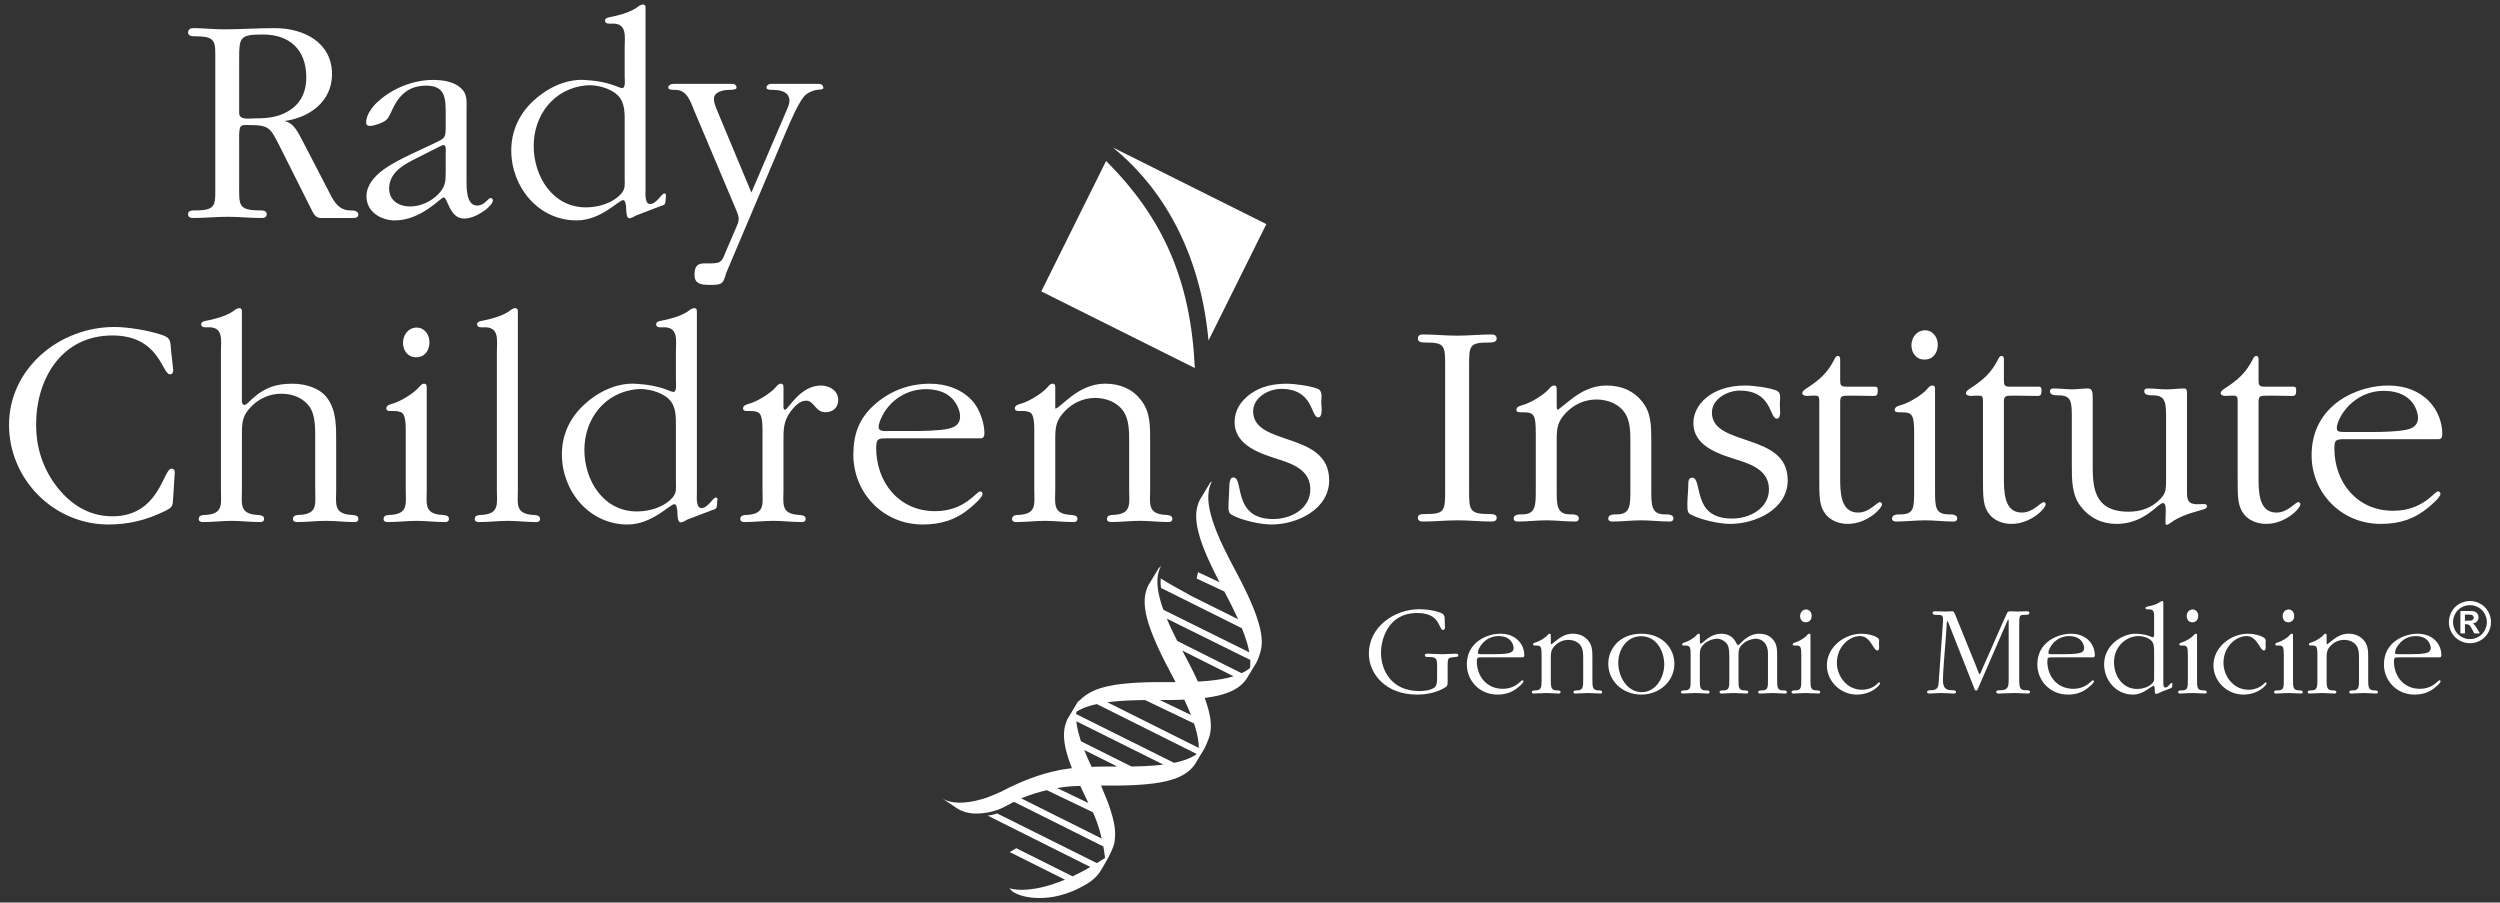 <?xml version="1.0" encoding="UTF-8"?>
<svg id="customer-logos" xmlns="http://www.w3.org/2000/svg" width="277" height="100" viewBox="0 0 277 100">
  <rect x="0" y="0" width="277" height="100" fill="#333333" stroke="none"/>
  <path id="RadyChildrensInstitute-h-w1" d="M123.302,16.336l17.011,8.494-6.411,12.9c-.797-8.729-4.346-16.297-10.599-21.393h0ZM122.555,17.835l-7.18,14.452,17.011,8.491c-.445-9.761-3.547-16.661-9.83-22.942h0ZM139.804,71.127c0,.039.002.08.001.119-0.0.018-.004.033-.005.051-.007.185-.023.361-.051.526-.005.027-.011.053-.016.08-.032.17-.072.333-.123.486-.047.14-.094.28-.141.42.003-.01.005-.022.008-.033-.066.203-.146.396-.24.578l-.005.008.006.007-1.133,1.873c-.306.436-.703.803-1.22,1.107-.517.304-1.155.544-1.942.729-.438.103-.927.186-1.462.255.005.015.011.031.016.046.03.083.06.166.088.246.043.123.082.242.12.359.024.073.048.147.069.218.037.122.07.239.101.355.012.046.029.096.04.141.003.013.005.024.008.037.038.149.07.292.099.43.004.019.01.041.013.06 0.0.002.001.005.002.007.031.155.055.302.074.445.006.044.009.085.014.129.011.098.022.195.028.288.004.051.005.1.007.15.003.081.006.161.005.238-0.0.021.002.043.001.063-.001.029-.004.055-.005.083-.001.037-.001.076-.003.112-.001.018-.006.033-.007.052-.014.186-.039.363-.075.53-.006.026-.013.052-.019.077-.041.171-.09.335-.152.49l-.218.547c.005-.014.008-.029.013-.043-.052.136-.109.27-.175.397l-.02.034-.002.03-1.131,1.87c-.305.436-.702.802-1.219,1.105-.517.303-1.154.543-1.939.727-.786.184-1.721.312-2.833.39-1.113.078-2.403.107-3.9.093-.164-.002-.322-.002-.481-.002l.004.011-.026 0h0l.026-0.0.775,1.907c.888,2.497.829,3.315.716,4.304-.112.989-1.558,3.241-1.558,3.241,0,0-.504.971-1.976,1.698-.33.184-.703.37-1.117.542-.861.356-1.878.651-2.958.731-2.484.185-3.588-.606-3.747-.731-.013-.011-.023-.018-.023-.018l-.273-.305 0.0 0v-0l0.0 0c.001 0,2.015.777,6.159-.949l-6.123-3.058.723-.426,6.238,3.116c.617-.288,1.278-.633,1.978-1.036l-11.372-5.689c.213-.03.663-.107,1.038-.245l11.05,5.504c.437-.274.906-.567.906-.567-.051-.459-.116-.892-.19-1.301l-.009.018-9.891-4.941c-.347.18-.773.403-1.187.619-.467.244-.996.398-1.38.488l.006.008c-.076.016-.145.026-.219.04-.187.039-.31.058-.31.058l0-.001c-.257.04-.498.062-.731.075-.282.016-.551.016-.802-.007-.595-.055-1.108-.218-1.568-.483l-1.811-1.213c.547.355,1.217.509,1.973.513.739.003,1.56-.139,2.427-.376.511-.15,1.284-.42,2.249-.882.24-.129.535-.281.883-.45.001-.001.002-.001.004-.002l0.0 0c1.312-.637,3.316-1.471,5.464-1.893.057-.011.109-.025.168-.035.015-.003.031-.005.048-.008.201-.037.402-.066.604-.094.051-.007.1-.016.152-.023.082-.011.165-.022.25-.032.014-.002.03-.003.045-.005.049-.005.097-.015.146-.02l.002.004c.002-0.0.004-0.0.006-.001-.266-.674-.473-1.287-.616-1.843-.202-.784-.286-1.462-.258-2.063.025-.526.14-.989.33-1.415l-.02.015.05-.084c.018-.038.032-.077.051-.114l1.13-1.875.213-.164c-.001.001-.001.002-.002.003.248-.254.536-.481.879-.68-.015.009-.03.017-.045.025-.089.053-.175.106-.257.162.062-.043.125-.086.187-.129.016-.011.033-.023.05-.034.017-.011.034-.022.051-.033.017-.011.034-.022.051-.033.017-.011.035-.022.052-.032.016-.01.034-.018.05-.028.043-.025.088-.05.132-.074.037-.02.071-.042.109-.062.022-.011.045-.021.067-.032.048-.024.097-.047.147-.07.035-.016.067-.033.103-.049.028-.012.06-.024.089-.036.052-.022.105-.043.159-.064.032-.013.062-.026.096-.039.036-.014.076-.026.113-.039.031-.011.06-.023.092-.034.025-.009.053-.016.079-.024.03-.01.057-.02.087-.03.027-.008.058-.015.085-.023.153-.046.313-.09.479-.131.035-.009.068-.018.104-.026.199-.047.41-.09.629-.129.02-.004.037-.008.057-.012.035-.006.075-.011.11-.017.087-.015.171-.031.261-.044.101-.015.209-.028.314-.043.056-.007.11-.015.167-.023.246-.031.503-.058.771-.082.017-.002.032-.004.049-.005.041-.004.088-.006.13-.009.227-.019.462-.036.705-.05.075-.004.149-.009.226-.013.051-.003.099-.006.151-.009.253-.012.515-.022.785-.031.01-0.0.018-.001.028-.001.034-.001.073-.001.108-.002.29-.008.592-.013.902-.017.095-.001.19-.002.287-.003.36-.002.728-.003,1.115.001.298.003.577.001.858 0-.151-.291-.307-.586-.468-.886-.707-1.321-1.281-2.479-1.728-3.501-.448-1.023-.769-1.911-.972-2.693-.203-.782-.287-1.458-.259-2.057.028-.599.166-1.12.409-1.592l1.126-1.869.289-.29c-.074.127-.135.262-.188.4-.017.043-.03.089-.045.133-.033.1-.063.201-.086.306-.012.051-.022.103-.032.155-.02.109-.034.221-.044.335-.004.047-.011.093-.013.14-.01.161-.012.326-.006.495.001.02.004.04.005.06.008.152.022.307.041.466.007.058.017.116.025.175.019.126.04.253.066.382.012.063.025.126.039.19.018.08.039.162.059.244.067.275.144.555.236.841.007.022.013.044.02.066.052.161.118.327.177.49l9.515,4.709c-.064-.353-.152-.721-.267-1.108-.146-.492-.335-1.013-.553-1.558l-8.962-4.466c-.059-.397-.054-.795-.037-1.068l.041.034c.409.302,2.415,1.408,3.329,1.908l5.205,2.594c-.028-.063-.054-.124-.083-.188-.409-.9-.895-1.864-1.435-2.883l-3.079-1.443c.044-.191.11-.477.159-.704l2.377,1.114c-.533-1.025-.984-1.951-1.347-2.783-.448-1.026-.769-1.916-.972-2.7-.203-.784-.286-1.462-.258-2.063.028-.6.168-1.123.411-1.597l1.13-1.875.213-.164c-.074.128-.135.263-.189.402-.017.044-.03.089-.045.134-.033.1-.063.201-.087.306-.012.052-.023.104-.032.157-.02.109-.034.221-.045.335-.004.047-.011.093-.014.141-.01.162-.013.327-.006.498.001.018.003.037.004.055.008.154.022.312.041.472.007.057.017.116.025.174.019.126.04.253.065.383.012.064.025.128.039.192.018.08.039.163.059.244.067.276.145.557.236.845.007.022.012.043.019.065.099.307.215.62.337.935.027.07.054.14.082.21.125.312.257.626.398.944.018.04.037.081.056.122.11.244.227.489.345.735.177.37.359.74.548,1.109.02.039.04.077.059.116.225.438.455.874.685,1.303.095.177.187.351.277.521.07.133.137.263.204.393.011.022.023.045.035.067.007.014.015.029.022.042.084.164.166.325.245.483.048.096.094.19.141.284.017.034.034.069.051.103.013.026.026.052.038.078.119.243.23.477.336.705.004.008.008.017.012.025.114.246.22.481.321.71.007.015.015.032.021.047.027.061.049.117.074.177.066.153.13.305.189.451.034.084.066.165.098.246.031.08.066.163.095.241.019.049.034.094.052.143.03.081.059.16.086.238.043.12.083.237.121.351.024.073.049.147.071.218.036.116.069.227.101.338.013.045.029.095.042.139.005.017.007.031.012.048.034.126.063.246.09.365.009.039.02.081.029.119.001.006.003.012.004.018.032.148.058.291.081.429.006.037.009.07.014.106.015.105.029.209.039.309.005.049.007.095.011.142.006.083.011.164.014.243.001.019.003.04.003.059.001.029-.002.056-.002.084ZM128.508,77.565l3.448,1.652c-.17-.431-.359-.877-.571-1.341-.053-.117-.111-.237-.167-.356-.814.036-1.719.05-2.71.045ZM121.545,76.449c.103-.036.211-.07.321-.103-.002.001-.005.001-.008.002-.058.018-.117.035-.173.053-.048.016-.094.032-.14.048ZM121.084,76.629c.093-.04.189-.079.288-.116-.024.009-.048.017-.072.027-.055.021-.108.043-.161.065-.019.008-.036.016-.055.024ZM120.663,76.832c.088-.047.178-.093.272-.137-.047.022-.094.044-.139.066-.046.023-.089.047-.133.071ZM122.072,92.915c-.312-1.345-.706-2.339-.973-2.915l-5.112-2.45c-.858.202-1.82.493-2.841.906l8.926,4.459ZM119.691,87.077l-.002-.004c-.002 0-.004 0-.006 0l.002.004 0.0.001s-.016-0-.026-0l-.033 0-.001-.001c-.019-0-.05 0-.078 0-.341.014-.671.03-.983.051-.395.035-.876.091-1.436.187l3.464,1.66-.903-1.899ZM123.803,84.934l-3.673-1.835c.004.011.009.022.013.033.124.311.256.625.397.941.019.042.039.085.058.127.11.243.227.488.344.733.006.012.012.025.018.037.084-.003.164-.008.25-.01.046-.001.086-.004.132-.006.062-.002.132-.002.195-.004.243-.006.493-.011.75-.014.109-.001.217-.003.329-.004.366-.002.741-.003,1.135.001.017 0.0.033-0.0.05 0ZM128.896,84.715l-9.632-4.798c.005.055.008.109.014.165.007.058.017.117.025.176.019.126.04.252.065.381.012.064.025.128.039.192.018.08.039.162.059.244.067.277.145.558.236.845.007.022.012.043.019.064.016.05.038.101.054.151l5.59,2.792c.204-.003.41-.006.605-.011.13-.003.255-.008.381-.013.207-.007.411-.016.607-.026.126-.006.249-.014.371-.021.187-.012.368-.025.546-.039.114-.009.228-.018.339-.029.176-.016.346-.035.512-.055.056-.007.112-.013.167-.02ZM132.606,83.547l-11.076-5.533c-.037.008-.077.014-.113.022-.794.179-1.439.413-1.965.708-.069.039-.129.082-.193.123-.002.017-.005.033-.007.05-.004.047-.011.094-.014.142-.001.019 0.0.04-.001.059l10.847,5.403c.11-.023.225-.043.329-.068.042-.01.079-.021.12-.032.164-.041.324-.083.475-.129.151-.046.297-.094.436-.146.019-.007.037-.015.056-.022.123-.047.241-.097.354-.149.04-.018.078-.037.117-.056.095-.046.187-.095.275-.145.031-.018.063-.035.094-.053.094-.056.181-.115.267-.175ZM132.829,82.871c-.002-.672-.137-1.425-.385-2.257-.044-.147-.095-.3-.146-.451l-5.42-2.597c-.958.009-1.827.037-2.604.09-.57.039-1.093.09-1.575.155l10.129,5.06ZM133.112,77.436c-.007-.018-.015-.038-.022-.056h0c.007.018.015.038.022.056ZM136.678,74.931l-5.68-2.849c.081.153.161.309.243.461.095.177.187.35.276.52.082.155.16.307.238.457.005.009.01.019.014.028.003.005.006.01.008.016.084.164.166.324.245.481.066.131.128.258.191.384.008.017.017.034.025.051.004.009.009.019.014.028.132.271.256.531.373.783.033.071.062.137.094.207.003.008.007.015.01.022.086-.005.172-.009.256-.015.186-.012.367-.025.544-.039.115-.009.23-.019.342-.029.177-.017.346-.035.513-.055.098-.011.198-.022.293-.035.185-.024.36-.052.533-.081.065-.011.135-.02.199-.032.232-.042.452-.087.662-.136.042-.01.079-.021.119-.032.164-.041.324-.084.475-.13.005-.002.01-.003.015-.005ZM138.54,73.447c0-.106-.009-.219-.016-.329l-9.238-4.572c.086.206.169.411.262.62.018.04.037.079.055.119.11.244.228.489.345.735.159.332.323.664.492.995l7.128,3.575c.019-.009.038-.018.057-.027.096-.047.188-.095.277-.145.031-.017.062-.034.092-.052.116-.069.228-.141.332-.217.003-.002.006-.004.009-.007.059-.044.112-.091.168-.137.023-.179.037-.364.037-.557ZM160.398,75.406c0,.174,0,.306-.015.393-.014.189-.073.246-.251.363-.915.581-2.068.799-3.146.799-3.441,0-5.317-2.295-5.317-4.55,0-2.905,2.776-4.912,5.612-4.912.753,0,1.67.132,2.378.408.443.188.414.508.414.843.014.248.014.509.029.756.015.145-.059.29-.221.29-.207,0-.279-.335-.502-.727-.28-.523-.827-1.148-2.333-1.148-3.442,0-4.033,3.212-4.033,4.389,0,1.919,1.124,4.259,4.254,4.259.502,0,1.27-.074,1.685-.407.279-.219.279-.699.279-1.222v-1.206c0-.857-.163-.943-1.063-.943-.134,0-.295-.016-.295-.174,0-.191.207-.191.34-.191.532,0,1.063.06,1.595.06.502,0,1.005-.06,1.521-.06.119,0,.252.03.252.175,0,.16-.044.16-.562.219-.531.058-.62.072-.62.915v1.672h0ZM164.238,72.834h4.475c.148,0,.178-.132.178-.249,0-1.147-.872-2.37-2.644-2.37-1.462,0-3.722.917-3.722,3.402,0,1.817,1.433,3.343,3.367,3.343.916,0,1.639-.233,2.334-.815.103-.086.575-.478.575-.654,0-.058-.044-.115-.118-.115-.089,0-.237.189-.503.392-.354.263-.87.551-1.683.551-1.787,0-2.865-1.408-2.865-3.036,0-.45.088-.45.605-.45h0ZM163.751,72.31v-.013c0-.466.768-1.818,2.289-1.818,1.477,0,1.669,1.075,1.669,1.308,0,.348-.22.51-.546.581-.428.103-1.255.117-1.714.117h-1.196c-.354,0-.502,0-.502-.175h0ZM170.81,72.571v2.732c0,.757,0,1.192-.665,1.192-.162,0-.413,0-.413.204,0,.115.104.144.207.144.458,0,.93-.057,1.404-.057.442,0,.915.057,1.388.057.104,0,.177-.043.177-.157,0-.191-.267-.191-.414-.191-.665,0-.665-.435-.665-1.192v-2.441c0-.581.044-.902.473-1.338.384-.392.901-.626,1.463-.626.576,0,1.108.234,1.388.655.265.394.265.974.265,1.44v2.31c0,.757,0,1.192-.664,1.192-.162,0-.413,0-.413.204,0,.115.103.144.205.144.459,0,.932-.057,1.404-.057.443,0,.916.057,1.389.057.104,0,.177-.043.177-.157,0-.191-.266-.191-.414-.191-.664,0-.664-.435-.664-1.192v-2.295c0-.844,0-1.455-.444-2.007-.413-.523-1.004-.786-1.743-.786-.666,0-1.196.291-1.595.582-.414.306-.724.596-.783.596-.044,0-.044-.087-.044-.29v-.654c0-.146,0-.234-.133-.234-.118,0-.192.117-.266.189-.236.277-.872.655-1.226.757-.134.043-.341.074-.341.246,0,.117.104.117.37.117.502,0,.575.146.575,1.046h0ZM181.844,76.961h.014c1.98,0,3.664-1.438,3.664-3.43,0-1.614-1.241-3.315-3.664-3.315-2.436,0-3.662,1.718-3.662,3.315,0,1.992,1.669,3.43,3.648,3.43h0ZM181.917,76.686h-.015c-1.669,0-2.599-1.79-2.599-3.227,0-1.483.915-2.965,2.54-2.965,1.714,0,2.555,1.67,2.555,3.14,0,1.381-.902,3.053-2.482,3.053h0ZM187.324,72.571v2.732c0,.843,0,1.192-.665,1.192-.163,0-.414,0-.414.204,0,.115.103.144.207.144.458,0,.93-.057,1.403-.057.442,0,.915.057,1.388.057.103,0,.177-.043.177-.157,0-.191-.266-.191-.413-.191-.664,0-.664-.349-.664-1.192v-2.586c0-.611,0-.93.473-1.366.562-.523,1.3-.582,1.418-.582.442,0,.96.276,1.181.685.192.377.192.944.192,1.381v2.469c0,.843,0,1.192-.665,1.192-.162,0-.414,0-.414.204,0,.115.105.144.207.144.459,0,.93-.057,1.403-.057.444,0,.917.057,1.39.057.103,0,.177-.043.177-.157,0-.191-.266-.191-.415-.191-.665,0-.665-.349-.665-1.192v-2.586c0-.611,0-.93.473-1.366.562-.523,1.3-.582,1.418-.582.768,0,1.374.567,1.374,1.629v2.906c0,.843,0,1.192-.665,1.192-.163,0-.414,0-.414.204,0,.115.104.144.207.144.458,0,.93-.057,1.403-.057.443,0,.915.057,1.388.057.104,0,.177-.043.177-.157,0-.191-.266-.191-.414-.191-.664,0-.664-.349-.664-1.192v-2.484c0-.829,0-1.411-.444-1.934-.325-.378-.738-.669-1.565-.669-1.078,0-1.787.786-2.126,1.12-.089.087-.149.146-.192.146-.06,0-.104-.059-.163-.174-.193-.364-.562-1.092-1.699-1.092-.62,0-1.108.249-1.476.495-.428.305-.694.611-.812.611-.089,0-.089-.249-.089-.48v-.451c0-.087-.015-.175-.134-.175-.118,0-.191.117-.266.189-.235.277-.872.655-1.226.757-.133.043-.339.074-.339.246,0,.117.103.117.369.117.501,0,.576.146.576,1.046h0ZM199.582,72.571v2.732c0,.874,0,1.192-.665,1.192-.162,0-.413,0-.413.204,0,.115.103.144.206.144.459,0,.93-.057,1.404-.057.442,0,.915.057,1.388.057.104,0,.177-.043.177-.157,0-.191-.266-.191-.414-.191-.665,0-.665-.379-.665-1.192v-4.853c0-.146,0-.234-.132-.234-.119,0-.192.104-.266.189-.237.277-.872.655-1.226.757-.134.043-.341.074-.341.246,0,.117.104.117.37.117.502,0,.576.146.576,1.046h0ZM200.069,68.951h.015c.428,0,.65-.333.65-.726,0-.349-.236-.698-.62-.698-.399,0-.665.349-.665.728s.235.696.62.696h0ZM202.418,73.705v.014c0,1.757,1.491,3.241,3.309,3.241,1.698,0,2.584-1.075,2.584-1.235,0-.057-.043-.116-.102-.116-.075,0-.178.131-.222.174-.458.437-1.064.64-1.699.64-1.654,0-2.762-1.511-2.762-2.993,0-1.731,1.344-2.952,2.555-2.952.473,0,.812.249,1.064.553.384.465.591,1.046.87,1.046.163,0,.194-.217.194-.392,0-.1-.017-.246-.017-.349,0-.1.017-.246.017-.334,0-.103-.03-.233-.134-.305-.473-.335-1.256-.48-1.817-.48-1.979,0-3.84,1.541-3.84,3.49h0ZM221.189,76.654v.015c0,.16.164.174.281.174.576,0,1.166-.057,1.758-.057.472,0,.944.057,1.416.057.119,0,.283-.014.283-.174,0-.174-.193-.189-.355-.189-.71,0-.843-.131-.843-1.205v-6.003c0-.989,0-1.148.532-1.148.414,0,.59,0,.59-.233,0-.161-.162-.161-.427-.161-.311,0-.634.029-.827.029-.237,0-.577-.029-.813-.029-.163,0-.326.029-.398.189-.873,1.89-1.671,3.822-2.601,5.856-.192.424-.369.932-.442.932s-.266-.582-.4-.917c-.753-1.875-1.521-3.763-2.288-5.638-.088-.217-.163-.422-.325-.422-.222,0-.635.029-.857.029-.252,0-.665-.029-.915-.029-.295,0-.429,0-.429.161,0,.203.207.233.355.233.782,0,.841.028.797.827-.06,1.005-.324,4.288-.458,6.44-.045.712-.088,1.089-.915,1.089-.134,0-.385.015-.385.189,0,.146.104.174.236.174.428,0,.872-.057,1.315-.057.443,0,.886.057,1.329.057.134,0,.324,0,.324-.174s-.235-.189-.397-.189c-.738,0-1.049-.246-1.049-1.117,0-1.266.295-4.098.414-6.148.014-.248.014-.393.088-.393.045,0,.089.16.148.306.945,2.369,1.876,4.737,2.806,7.107.029.102.073.277.221.277.134,0,.177-.162.22-.262,1.05-2.398,2.085-4.81,3.132-7.21.104-.218.148-.392.207-.392.044,0,.044.043.044.248v6.38c0,.683,0,1.205-.916,1.205-.266,0-.458,0-.458.174h0ZM227.452,72.834h4.475c.147,0,.178-.132.178-.249,0-1.147-.872-2.37-2.644-2.37-1.462,0-3.722.917-3.722,3.402,0,1.817,1.431,3.343,3.367,3.343.916,0,1.64-.233,2.333-.815.104-.086.576-.478.576-.654,0-.058-.044-.115-.119-.115-.089,0-.236.189-.502.392-.355.263-.871.551-1.685.551-1.786,0-2.864-1.408-2.864-3.036,0-.45.087-.45.605-.45h0ZM226.965,72.31v-.013c0-.466.768-1.818,2.288-1.818,1.478,0,1.67,1.075,1.67,1.308,0,.348-.223.51-.547.581-.428.103-1.256.117-1.713.117h-1.196c-.354,0-.502,0-.502-.175h0ZM239.696,75.434v-8.602c0-.162,0-.233-.132-.233-.104,0-.237.101-.311.158-.354.233-.916.379-1.33.452-.088.014-.207.057-.207.16,0,.13.119.146.237.146.473,0,.723,0,.723.725v2.065c0,.146-.015.303-.117.303-.075,0-.209-.056-.283-.085-.766-.306-1.446-.306-1.669-.306-1.521,0-3.471,1.295-3.471,3.387,0,1.746,1.315,3.358,3.19,3.358.605,0,1.108-.246,1.507-.495.384-.232.665-.478.768-.478.147,0,.147.332.147.464,0,.145,0,.437.149.437.147,0,.486-.202.753-.306.266-.102.516-.202.769-.29.205-.072.28-.086.28-.509,0-.071-.015-.115-.09-.115-.132,0-.384.509-.693.509-.222,0-.222-.291-.222-.743h0ZM234.232,73.4v-.015c0-1.771,1.359-2.906,2.718-2.906.471,0,1.049.161,1.373.465.354.321.354.77.354,1.353v2.629c0,.48,0,.551-.148.728-.413.479-1.136.683-1.742.683-1.638,0-2.554-1.496-2.554-2.936h0ZM242.415,72.571v2.732c0,.874,0,1.192-.667,1.192-.162,0-.413,0-.413.204,0,.115.104.144.207.144.458,0,.93-.057,1.404-.057.442,0,.915.057,1.388.057.104,0,.177-.043.177-.157,0-.191-.266-.191-.412-.191-.666,0-.666-.379-.666-1.192v-4.853c0-.146,0-.234-.134-.234-.117,0-.191.104-.266.189-.235.277-.87.655-1.224.757-.134.043-.341.074-.341.246,0,.117.105.117.371.117.501,0,.576.146.576,1.046h0ZM242.901,68.951h.015c.429,0,.65-.333.65-.726,0-.349-.237-.698-.62-.698-.4,0-.665.349-.665.728s.236.696.62.696h0ZM245.249,73.705v.014c0,1.757,1.493,3.241,3.309,3.241,1.698,0,2.585-1.075,2.585-1.235,0-.057-.045-.116-.103-.116-.076,0-.179.131-.222.174-.457.437-1.064.64-1.698.64-1.654,0-2.761-1.511-2.761-2.993,0-1.731,1.343-2.952,2.554-2.952.473,0,.813.249,1.064.553.384.465.589,1.046.872,1.046.162,0,.192-.217.192-.392,0-.1-.015-.246-.015-.349,0-.1.015-.246.015-.334,0-.103-.03-.233-.134-.305-.473-.335-1.255-.48-1.818-.48-1.977,0-3.84,1.541-3.84,3.49h0ZM253.047,72.571v2.732c0,.874,0,1.192-.665,1.192-.162,0-.413,0-.413.204,0,.115.103.144.207.144.456,0,.928-.057,1.401-.057.442,0,.916.057,1.39.057.103,0,.177-.043.177-.157,0-.191-.266-.191-.413-.191-.666,0-.666-.379-.666-1.192v-4.853c0-.146,0-.234-.134-.234-.117,0-.191.104-.264.189-.237.277-.872.655-1.226.757-.134.043-.339.074-.339.246,0,.117.102.117.367.117.503,0,.576.146.576,1.046h0ZM253.535,68.951h.015c.428,0,.65-.333.65-.726,0-.349-.235-.698-.621-.698-.398,0-.663.349-.663.728s.235.696.62.696h0ZM256.768,72.571v2.732c0,.757,0,1.192-.665,1.192-.162,0-.413,0-.413.204,0,.115.104.144.208.144.457,0,.93-.057,1.403-.057.442,0,.915.057,1.388.057.104,0,.177-.043.177-.157,0-.191-.266-.191-.413-.191-.665,0-.665-.435-.665-1.192v-2.441c0-.581.043-.902.473-1.338.384-.392.9-.626,1.462-.626.576,0,1.109.234,1.388.655.265.394.265.974.265,1.44v2.31c0,.757,0,1.192-.663,1.192-.164,0-.415,0-.415.204,0,.115.104.144.205.144.459,0,.932-.057,1.405-.057.444,0,.915.057,1.388.057.104,0,.177-.043.177-.157,0-.191-.266-.191-.413-.191-.665,0-.665-.435-.665-1.192v-2.295c0-.844,0-1.455-.443-2.007-.414-.523-1.005-.786-1.744-.786-.665,0-1.198.291-1.595.582-.414.306-.723.596-.783.596-.043,0-.043-.087-.043-.29v-.654c0-.146,0-.234-.134-.234-.117,0-.192.117-.266.189-.236.277-.872.655-1.226.757-.133.043-.339.074-.339.246,0,.117.102.117.369.117.501,0,.574.146.574,1.046h0ZM265.853,72.834h4.475c.148,0,.177-.132.177-.249,0-1.147-.872-2.37-2.642-2.37-1.463,0-3.723.917-3.723,3.402,0,1.817,1.433,3.343,3.367,3.343.915,0,1.64-.233,2.335-.815.102-.086.575-.478.575-.654,0-.058-.044-.115-.119-.115-.087,0-.235.189-.501.392-.355.263-.872.551-1.684.551-1.787,0-2.865-1.408-2.865-3.036,0-.45.088-.45.605-.45h0ZM265.365,72.31v-.013c0-.466.769-1.818,2.29-1.818,1.476,0,1.669,1.075,1.669,1.308,0,.348-.222.51-.547.581-.429.103-1.256.117-1.713.117h-1.196c-.354,0-.503,0-.503-.175h0ZM19.193,41.036l-.234-2.186c-.103-.941.033-1.38-.944-1.716-1.449-.503-3.808-.905-5.324-.905-6.166,0-11.691,4.637-11.691,10.857,0,5.952,4.886,11.027,11.018,11.027,2.223,0,4.111-.468,6.098-1.412,1.044-.503,1.011-.57,1.077-1.613l.169-2.723c.034-.235-.1-.438-.37-.438-.91,0-1.314,5.279-6.536,5.279-2.729,0-4.818-1.444-6.369-3.563-1.414-1.951-2.088-4.203-2.088-6.589,0-5.042,2.797-9.885,8.457-9.885,5.222,0,5.492,4.303,6.367,4.303.27,0,.37-.17.37-.437h0ZM26.803,44.53v-9.848c0-.273.034-.539-.303-.539-.235,0-.539.235-.707.37-.809.537-2.088.876-3.033,1.042-.201.034-.471.134-.471.37,0,.437.572.337.876.337,1.617,0,1.314,1.478,1.314,2.723v15.297c0,1.447.302,2.589-1.517,2.756-.37.035-.943-.032-.943.473,0,.267.236.334.472.334,1.044,0,2.123-.135,3.202-.135,1.009,0,2.086.135,3.166.135.236,0,.404-.099.404-.371,0-.437-.607-.402-.942-.437-1.82-.167-1.517-1.309-1.517-2.756v-6.119c0-1.343.034-2.084,1.011-3.093.876-.907,2.054-1.445,3.335-1.445,1.414,0,2.527.539,3.201,1.512.574.909.574,2.254.574,3.328v5.817c0,1.447.302,2.589-1.517,2.756-.37.035-.944-.032-.944.473,0,.267.236.334.473.334,1.044,0,2.123-.135,3.199-.135,1.013,0,2.09.135,3.168.135.235,0,.404-.099.404-.371,0-.437-.606-.402-.943-.437-1.82-.167-1.517-1.309-1.517-2.756v-5.346c0-1.647.034-3.429-.977-4.806-.843-1.177-2.493-1.613-3.875-1.613-2.19,0-3.471.672-4.919,2.118-.067.067-.27.233-.404.233-.168,0-.236-.166-.27-.336h0ZM47.28,54.281v-11.229c0-.236.033-.537-.302-.537-.27,0-.44.27-.607.437-.54.637-1.989,1.514-2.797,1.749-.303.102-.774.166-.774.57,0,.202.201.271.404.271h.437c.27,0,.776.032.977.267.372.373.339,1.682.339,2.153v6.32c0,1.447.303,2.589-1.517,2.756-.372.035-.943-.032-.943.473,0,.267.236.334.471.334,1.044,0,2.124-.135,3.201-.135,1.011,0,2.089.135,3.168.135.235,0,.404-.099.404-.371,0-.437-.607-.402-.942-.437-1.819-.167-1.517-1.309-1.517-2.756h0ZM44.653,37.975c0,.876.539,1.613,1.448,1.613.977,0,1.483-.772,1.483-1.679,0-.808-.539-1.613-1.416-1.613-.908,0-1.515.806-1.515,1.679h0ZM57.379,54.281v-19.598c0-.273.033-.539-.304-.539-.235,0-.538.235-.707.37-.808.537-2.088.876-3.032,1.042-.202.034-.473.134-.473.37,0,.437.573.337.876.337,1.617,0,1.314,1.478,1.314,2.723v15.297c0,1.447.303,2.589-1.515,2.756-.372.035-.943-.032-.943.473,0,.267.234.334.471.334,1.045,0,2.122-.135,3.201-.135,1.011,0,2.089.135,3.167.135.235,0,.405-.099.405-.371,0-.437-.607-.402-.943-.437-1.82-.167-1.516-1.309-1.516-2.756h0ZM77.214,54.585v-19.903c0-.273.034-.539-.302-.539-.236,0-.54.235-.709.37-.806.537-2.087.876-3.032,1.042-.201.034-.473.134-.473.37,0,.437.574.337.879.337,1.616,0,1.314,1.478,1.314,2.723v3.195c0,.2.134,1.245-.272,1.245-.167,0-.47-.137-.638-.204-1.111-.436-2.36-.64-3.606-.706-2.157-.1-4.246.977-5.761,2.42-1.517,1.445-2.358,3.293-2.358,5.412,0,4.035,2.998,7.767,7.277,7.767,2.729,0,4.684-2.253,5.189-2.253.336,0,.336.941.336,1.076.033.204,0,.941.371.941.202,0,.537-.2.708-.3l2.729-1.043c.404-.134.538-.134.572-.571l.033-.439c.034-.134.069-.402-.168-.402-.301,0-.874,1.175-1.582,1.175-.641,0-.506-1.344-.506-1.712h0ZM74.891,47.321v6.087c0,.672.101,1.143-.337,1.68-.945,1.111-2.595,1.581-3.976,1.581-3.74,0-5.829-3.462-5.829-6.826,0-3.36,2.188-6.387,5.861-6.724,1.111-.099,2.662.306,3.471,1.076.875.807.809,2.084.809,3.126h0ZM84.485,47.961v6.32c0,1.447.302,2.589-1.517,2.756-.37.035-.943-.032-.943.473,0,.267.236.334.472.334,1.044,0,2.123-.135,3.201-.135,1.011,0,2.088.135,3.168.135.234,0,.402-.099.402-.371,0-.437-.606-.402-.943-.437-1.82-.167-1.516-1.309-1.516-2.756v-5.312c0-1.344-.033-2.219.775-3.362.405-.505.977-1.209,1.72-1.209.944,0,1.01,1.278,2.157,1.278.808,0,1.414-.505,1.414-1.343,0-1.011-.91-1.616-1.92-1.616-2.326,0-3.638,2.69-3.977,2.69-.234,0-.168-.571-.168-.706v-1.649c0-.236.034-.537-.305-.537-.268,0-.435.27-.603.437-.54.637-1.989,1.514-2.799,1.749-.301.102-.774.166-.774.57,0,.202.203.271.404.271h.44c.268,0,.774.032.976.267.37.373.338,1.682.338,2.153h0ZM98.461,48.567h10.207c.337,0,.406-.304.406-.573,0-1.109-.507-2.553-1.18-3.396-1.178-1.445-3.032-2.083-4.852-2.083-2.289,0-4.379.773-6.064,2.251-1.785,1.547-2.427,3.33-2.427,5.613,0,4.206,3.27,7.734,7.681,7.734,2.091,0,3.74-.536,5.324-1.881.235-.203,1.314-1.11,1.314-1.514,0-.133-.1-.268-.268-.268-.439,0-1.685,2.186-4.988,2.186-4.076,0-6.536-3.262-6.536-7.026,0-1.111.336-1.042,1.382-1.042h0ZM101.223,47.757h-2.729c-.37,0-1.145.101-1.145-.437,0-.537.539-1.579.841-1.949,1.011-1.412,2.663-2.253,4.381-2.253,1.078,0,2.19.27,2.931,1.044.471.505.876,1.278.876,1.981,0,.808-.506,1.177-1.247,1.347-.977.235-2.864.267-3.909.267h0ZM114.597,47.961v6.32c0,1.447.303,2.589-1.516,2.756-.37.035-.944-.032-.944.473,0,.267.236.334.473.334,1.044,0,2.121-.135,3.201-.135,1.009,0,2.088.135,3.168.135.234,0,.402-.099.402-.371,0-.437-.605-.402-.942-.437-1.82-.167-1.517-1.309-1.517-2.756v-5.648c0-1.346.103-2.084,1.078-3.092.876-.908,2.056-1.448,3.337-1.448,1.314,0,2.527.539,3.166,1.513.607.908.607,2.251.607,3.328v5.346c0,1.447.303,2.589-1.517,2.756-.37.035-.942-.032-.942.473,0,.267.235.334.471.334,1.044,0,2.123-.135,3.201-.135,1.01,0,2.088.135,3.166.135.236,0,.408-.099.408-.371,0-.437-.608-.402-.943-.437-1.822-.167-1.519-1.309-1.519-2.756v-5.312c0-1.613.069-3.262-1.011-4.637-.943-1.214-2.291-1.818-3.975-1.818-3.067,0-4.953,2.756-5.526,2.756v-2.219c0-.236.034-.537-.303-.537-.27,0-.437.27-.607.437-.538.637-1.988,1.514-2.797,1.749-.302.102-.774.166-.774.57,0,.202.201.271.404.271h.439c.27,0,.775.032.977.267.37.373.337,1.682.337,2.153h0ZM136.22,53.643l-.101,2.252c0,.539-.069.975.471,1.211,1.113.572,3.1,1.008,4.278,1.008,2.864,0,6.402-1.679,6.402-4.907,0-5.481-8.423-3.697-8.423-7.633,0-1.545,1.72-2.487,3.1-2.487,3.64,0,3.268,3.16,4.11,3.16.573,0,.335-1.444.335-1.649,0-.504.204-1.245-.369-1.511-.808-.336-2.594-.571-3.469-.571-1.414,0-2.797.27-3.977,1.109-1.077.774-1.783,1.817-1.783,3.126,0,2.723,3.065,3.563,5.154,4.237,1.617.536,3.235,1.277,3.235,3.226,0,2.153-2.124,3.296-4.111,3.296-4.582,0-3.201-4.608-4.415-4.608-.372,0-.402.471-.437.741M23.853,6.807v13.724c0,2.111.169,2.784-2.178,2.784-.301,0-.835-.036-.835.401,0,.371.266.437.569.437,1.273,0,2.546-.133,3.818-.133,1.272,0,2.479.133,3.752.133.302,0,.571-.065.571-.437,0-.437-.571-.401-.873-.401-2.311-.036-2.178-.638-2.178-2.784v-5.169c0-.301-.031-1.106.168-1.341.168-.201.469-.169.737-.169,2.548,0,2.512.27,3.72,2.619l3.281,6.541c.268.503.471,1.14,1.139,1.14h3.553c.268,0,.603-.034.603-.368,0-.47-.603-.47-.873-.47-1.473,0-1.976-1.276-2.578-2.451l-2.714-5.231c-.469-.873-.97-2.048-2.041-2.218,2.779-.368,5.293-2.145,5.293-5.199,0-3.522-3.151-5.099-6.333-5.099-1.91,0-3.786.134-5.728.134-1.073,0-2.21-.134-3.283-.134-.368,0-.602.134-.602.505,0,.402.534.402.835.402,2.346,0,2.178.636,2.178,2.783h0ZM26.5,12.513v-6.01c0-2.347.066-2.681,2.613-2.681,2.984,0,4.825,1.675,4.825,4.763,0,1.342-.436,2.583-1.542,3.422-1.271.973-2.646,1.109-4.185,1.109-.572,0-1.712.233-1.712-.604h0ZM48.141,15.866l-2.579,1.209c-1.843.904-4.957,2.313-4.957,4.697,0,1.677,1.575,2.649,3.149,2.649,2.915,0,5.09-2.549,5.394-2.549.469,0,.637,2.348,2.278,2.348.871,0,1.708-.504,2.378-.972.235-.204.804-.672.804-1.039,0-.135-.1-.271-.234-.271-.303,0-.67.839-1.506.839-1.208,0-1.176-1.946-1.176-2.683v-7.918c0-.907.135-1.78-.668-2.449-.77-.704-2.012-.871-3.051-.871-2.142,0-4.421.905-5.995,2.313-.638.539-1.409,1.51-1.409,2.382,0,.336.169.401.435.401.404,0,1.107-.265,1.441-.434.538-.236.705-.706.94-1.207.771-1.712,1.809-2.82,3.853-2.82,2.078,0,2.145,1.375,2.145,3.021v1.476c0,1.275-.035,1.308-1.243,1.877h0ZM45.731,17.744l3.048-1.543c.101-.034.269-.135.369-.135.335,0,.236.807.236.942v2.011c0,1.109-.035,1.68-.841,2.517-.804.805-1.941,1.342-3.113,1.342-1.24,0-2.313-.67-2.313-1.979,0-1.61,1.307-2.483,2.614-3.155h0ZM71.526,20.899V1.037c0-.269.036-.537-.302-.537-.232,0-.536.235-.705.369-.802.538-2.076.872-3.015,1.041-.201.032-.467.134-.467.369,0,.435.571.334.871.334,1.608,0,1.305,1.477,1.305,2.718v3.188c0,.199.137,1.241-.266,1.241-.167,0-.47-.134-.637-.201-1.106-.437-2.346-.637-3.585-.704-2.144-.101-4.221.972-5.73,2.414-1.507,1.442-2.346,3.291-2.346,5.402,0,4.028,2.984,7.749,7.238,7.749,2.713,0,4.658-2.248,5.159-2.248.335,0,.335.94.335,1.075.033.201,0,.937.369.937.201,0,.536-.199.705-.299l2.712-1.04c.402-.135.536-.135.572-.571l.032-.437c.033-.133.066-.402-.168-.402-.299,0-.871,1.175-1.572,1.175-.638,0-.504-1.341-.504-1.71h0ZM69.213,13.653v6.07c0,.672.102,1.14-.333,1.677-.938,1.109-2.58,1.577-3.953,1.577-3.719,0-5.795-3.454-5.795-6.811,0-3.355,2.178-6.372,5.828-6.708,1.107-.103,2.649.301,3.451,1.071.87.808.803,2.082.803,3.123h0ZM87.005,12.579l-3.752,8.756-3.752-8.991c-.167-.403-.401-.94-.401-1.374,0-.841,1.137-1.01,1.707-1.01.302,0,.803-.032.803-.234,0-.302-.234-.434-.468-.434h-6.467c-.266,0-.635.1-.635.434,0,.234.534.234.803.234,1.308,0,1.675,1.343,2.112,2.384l4.422,10.467c.169.437.469.974.469,1.442,0,.368-.168.672-.301,1.005l-1.14,2.652c-.2.469-.336,1.075-.905,1.21-.47.098-1.038.065-1.475.065-.904,0-1.071.504-1.071,1.31,0,1.106,1.038,1.072,1.875,1.072,1.273,0,1.306-.235,1.642-1.341l6.734-15.903c.402-.94,1.206-2.784,1.843-3.589.369-.473,1.107-.738,1.44-.774.268-.032.737-.032.737-.2,0-.336-.235-.468-.504-.468h-5.325c-.235,0-.469.167-.469.434,0,.234.503.234.769.234.738,0,1.776.203,1.776,1.208,0,.403-.303,1.04-.469,1.41h0ZM162.776,54.219v-13.558c0-2.378,0-2.71,2.183-2.71.303,0,.874,0,.874-.428,0-.367-.268-.465-.57-.465-1.278,0-2.555.134-3.832.134-1.277,0-2.485-.134-3.761-.134-.335,0-.571.099-.571.465,0,.428.538.428.84.428,2.183,0,2.183.332,2.183,2.71v13.558c0,2.376,0,2.738-2.183,2.738-.404,0-.84,0-.84.399,0,.362.268.43.571.43,1.276,0,2.554-.135,3.83-.135,1.277,0,2.486.135,3.763.135.302,0,.57-.068.57-.43,0-.364-.438-.399-.738-.399-2.318,0-2.318-.396-2.318-2.738h0ZM170.165,48.066v6.215c0,1.719,0,2.711-1.512,2.711-.369,0-.94,0-.94.463,0,.263.232.331.469.331,1.041,0,2.116-.135,3.192-.135,1.007,0,2.083.135,3.158.135.235,0,.402-.1.402-.363,0-.431-.604-.431-.939-.431-1.513,0-1.513-.992-1.513-2.711v-5.552c0-1.321.1-2.05,1.076-3.04.874-.893,2.048-1.425,3.325-1.425,1.31,0,2.52.532,3.158,1.491.605.892.605,2.214.605,3.269v5.257c0,1.719,0,2.711-1.512,2.711-.369,0-.94,0-.94.463,0,.263.235.331.473.331,1.038,0,2.115-.135,3.19-.135,1.005,0,2.081.135,3.156.135.234,0,.403-.1.403-.363,0-.431-.604-.431-.939-.431-1.513,0-1.513-.992-1.513-2.711v-5.221c0-1.919,0-3.305-1.009-4.562-.938-1.19-2.284-1.783-3.964-1.783-1.511,0-2.719.658-3.626,1.318-.943.696-1.646,1.356-1.782,1.356-.1,0-.1-.2-.1-.66v-1.487c0-.332,0-.527-.302-.527-.269,0-.436.26-.604.426-.537.629-1.983,1.487-2.789,1.718-.302.099-.77.166-.77.561,0,.268.234.268.839.268,1.141,0,1.309.327,1.309,2.377h0ZM187.629,46.845v.032c0,2.678,3.061,3.504,5.142,4.16,1.613.533,3.227,1.259,3.227,3.182,0,2.112-2.118,3.236-4.099,3.236-2.252,0-3.06-1.091-3.426-2.216-.406-1.157-.374-2.313-.975-2.313-.37,0-.436.332-.436.729,0,.724-.101,1.488-.101,2.212,0,.365,0,.629.067.793.067.199.168.297.406.397,1.107.562,3.087.991,4.262.991,2.856,0,6.383-1.652,6.383-4.826,0-2.71-2.08-3.602-4.198-4.328-2.08-.728-4.201-1.257-4.201-3.174,0-1.519,1.714-2.445,3.091-2.445,1.479,0,2.285.528,2.786,1.123.742.892.811,1.983,1.313,1.983.302,0,.369-.398.369-.693,0-.268-.032-.629-.032-.861,0-.265.032-.528.032-.826,0-.266-.067-.595-.406-.726-.806-.334-2.584-.561-3.458-.561-3.761,0-5.747,2.145-5.747,4.13h0ZM203.892,52.926v-8.363c0-.727.134-.727,1.246-.727.835,0,1.642.033,2.48.033.304,0,.438-.099.438-.561,0-.265,0-.463-.304-.463h-3.32c-.472-.032-.54-.231-.54-.662v-2.345c0-.201-.031-.399-.266-.399-.169,0-.271.167-.335.297-.776,1.589-1.752,2.412-3.193,3.338-.17.132-.405.266-.405.498,0,.231.304.297.606.297.269-.033.535-.033.805-.033.337,0,.472.067.472.594v8.495c0,2.247,0,3.173.738,4.099.571.693,1.511,1.024,2.418,1.024,2.151,0,3.798-1.717,3.798-2.181,0-.099-.103-.232-.238-.232-.134,0-.436.266-.838.563-.406.298-.942.596-1.58.596-1.982,0-1.982-2.347-1.982-3.869h0ZM212.088,48.066v6.215c0,1.983,0,2.711-1.513,2.711-.367,0-.936,0-.936.463,0,.263.234.331.468.331,1.04,0,2.115-.135,3.191-.135,1.007,0,2.085.135,3.16.135.232,0,.401-.1.401-.363,0-.431-.605-.431-.941-.431-1.514,0-1.514-.859-1.514-2.711v-11.039c0-.332,0-.527-.302-.527-.267,0-.434.227-.604.426-.538.629-1.981,1.487-2.787,1.718-.299.099-.772.166-.772.561,0,.268.238.268.841.268,1.143,0,1.308.327,1.308,2.377h0ZM213.197,39.837h.035c.973,0,1.474-.761,1.474-1.656,0-.791-.536-1.585-1.409-1.585-.907,0-1.511.795-1.511,1.652,0,.862.535,1.589,1.411,1.589h0ZM222.032,52.926v-8.363c0-.727.132-.727,1.242-.727.842,0,1.647.033,2.486.033.303,0,.437-.099.437-.561,0-.265,0-.463-.302-.463h-3.326c-.471-.032-.536-.231-.536-.662v-2.345c0-.201-.033-.399-.27-.399-.168,0-.267.167-.336.297-.772,1.589-1.746,2.412-3.189,3.338-.169.132-.406.266-.406.498,0,.231.306.297.607.297.266-.033.536-.033.804-.033.336,0,.47.067.47.594v8.495c0,2.247,0,3.173.74,4.099.573.693,1.511,1.024,2.42,1.024,2.15,0,3.794-1.717,3.794-2.181,0-.099-.101-.232-.233-.232-.134,0-.437.266-.841.563-.402.298-.939.596-1.578.596-1.982,0-1.982-2.347-1.982-3.869h0ZM231.873,51.472v-7.208c0-.759,0-1.222-.538-1.222-.503,0-1.242.099-1.748.099-.504,0-1.509-.099-2.011-.099-.404,0-.44.164-.44.33,0,.431.605.431.907.431,1.514,0,1.514.694,1.514,2.646v5.154c0,1.556,0,3.274,1.006,4.53.975,1.255,2.318,1.915,3.962,1.915,2.321,0,3.796-1.322,4.57-1.981.267-.2.44-.33.572-.33.232,0,.301.396.301.726,0,.465-.033.96-.033,1.421,0,.165,0,.264.169.264.1,0,.302-.163.368-.198.978-.724,2.184-1.09,3.358-1.42.204-.067.704-.133.704-.431,0-.297-.298-.263-.87-.231-1.208.066-1.345-.462-1.345-1.289v-10.676c0-.728,0-.86-.369-.86-.538,0-1.242.099-1.915.099-.601,0-1.377-.099-2.05-.099-.369,0-.401.164-.401.33,0,.431.639.431.941.431,1.477,0,1.477.858,1.477,2.646v6.313c0,1.457,0,1.817-.567,2.447-.942,1.025-2.153,1.487-3.597,1.487-3.964,0-3.964-2.942-3.964-5.223h0ZM250.248,52.926v-8.363c0-.727.136-.727,1.241-.727.842,0,1.647.033,2.488.033.303,0,.437-.099.437-.561,0-.265,0-.463-.3-.463h-3.329c-.47-.032-.537-.231-.537-.662v-2.345c0-.201-.032-.399-.266-.399-.17,0-.274.167-.335.297-.776,1.589-1.75,2.412-3.194,3.338-.168.132-.404.266-.404.498,0,.231.303.297.605.297.27-.033.537-.033.808-.033.334,0,.471.067.471.594v8.495c0,2.247,0,3.173.735,4.099.575.693,1.515,1.024,2.421,1.024,2.152,0,3.799-1.717,3.799-2.181,0-.099-.104-.232-.238-.232-.136,0-.437.266-.837.563-.404.298-.941.596-1.582.596-1.982,0-1.982-2.347-1.982-3.869h0ZM260.022,48.662h10.184c.334,0,.398-.295.398-.563,0-2.611-1.981-5.384-6.013-5.384-3.322,0-8.466,2.081-8.466,7.732,0,4.132,3.261,7.601,7.661,7.601,2.083,0,3.728-.528,5.308-1.849.235-.199,1.31-1.091,1.31-1.487,0-.134-.101-.264-.27-.264-.201,0-.536.429-1.141.892-.806.593-1.982,1.255-3.827,1.255-4.065,0-6.519-3.207-6.519-6.91,0-1.023.201-1.023,1.376-1.023M258.917,47.471v-.032c0-1.057,1.745-4.132,5.206-4.132,3.357,0,3.795,2.447,3.795,2.976,0,.792-.504,1.156-1.243,1.321-.971.231-2.853.263-3.895.263h-2.722c-.804,0-1.139,0-1.139-.398M272.516,66.894c-.367.2-.656.488-.866.862s-.315.766-.315,1.175c0,.407.103.795.309,1.165.206.369.493.657.862.864s.756.31,1.162.31.793-.103,1.162-.31.656-.495.862-.864.309-.758.309-1.165c0-.409-.105-.801-.315-1.175-.21-.374-.499-.662-.866-.862s-.751-.301-1.151-.301-.784.1-1.151.301ZM274.594,67.292c.295.161.528.392.697.693s.254.617.254.946c0,.328-.083.64-.25.937s-.397.529-.693.696-.607.25-.933.25c-.325,0-.636-.083-.932-.25s-.527-.399-.693-.696-.248-.61-.248-.937c0-.33.085-.645.254-.946s.402-.532.696-.693c.294-.161.602-.241.923-.241s.629.08.924.241ZM273.116,70.183v-1.02h.131c.14,0,.256.035.347.105s.207.241.347.511l.207.403h.621l-.292-.501c-.104-.177-.164-.278-.183-.302-.071-.094-.127-.157-.168-.191s-.098-.065-.174-.093c.211-.031.375-.109.492-.237s.175-.28.175-.459c0-.13-.031-.249-.093-.356s-.139-.186-.231-.238-.222-.085-.388-.099c-.057-.004-.321-.006-.792-.006h-.503v2.482h.503ZM273.116,68.095h.204c.286,0,.466.012.539.035s.129.062.169.116.059.115.059.185c0,.071-.02.135-.061.191s-.096.095-.166.118-.25.034-.541.034h-.204v-.678Z" style="fill: #fff;"/>
</svg>